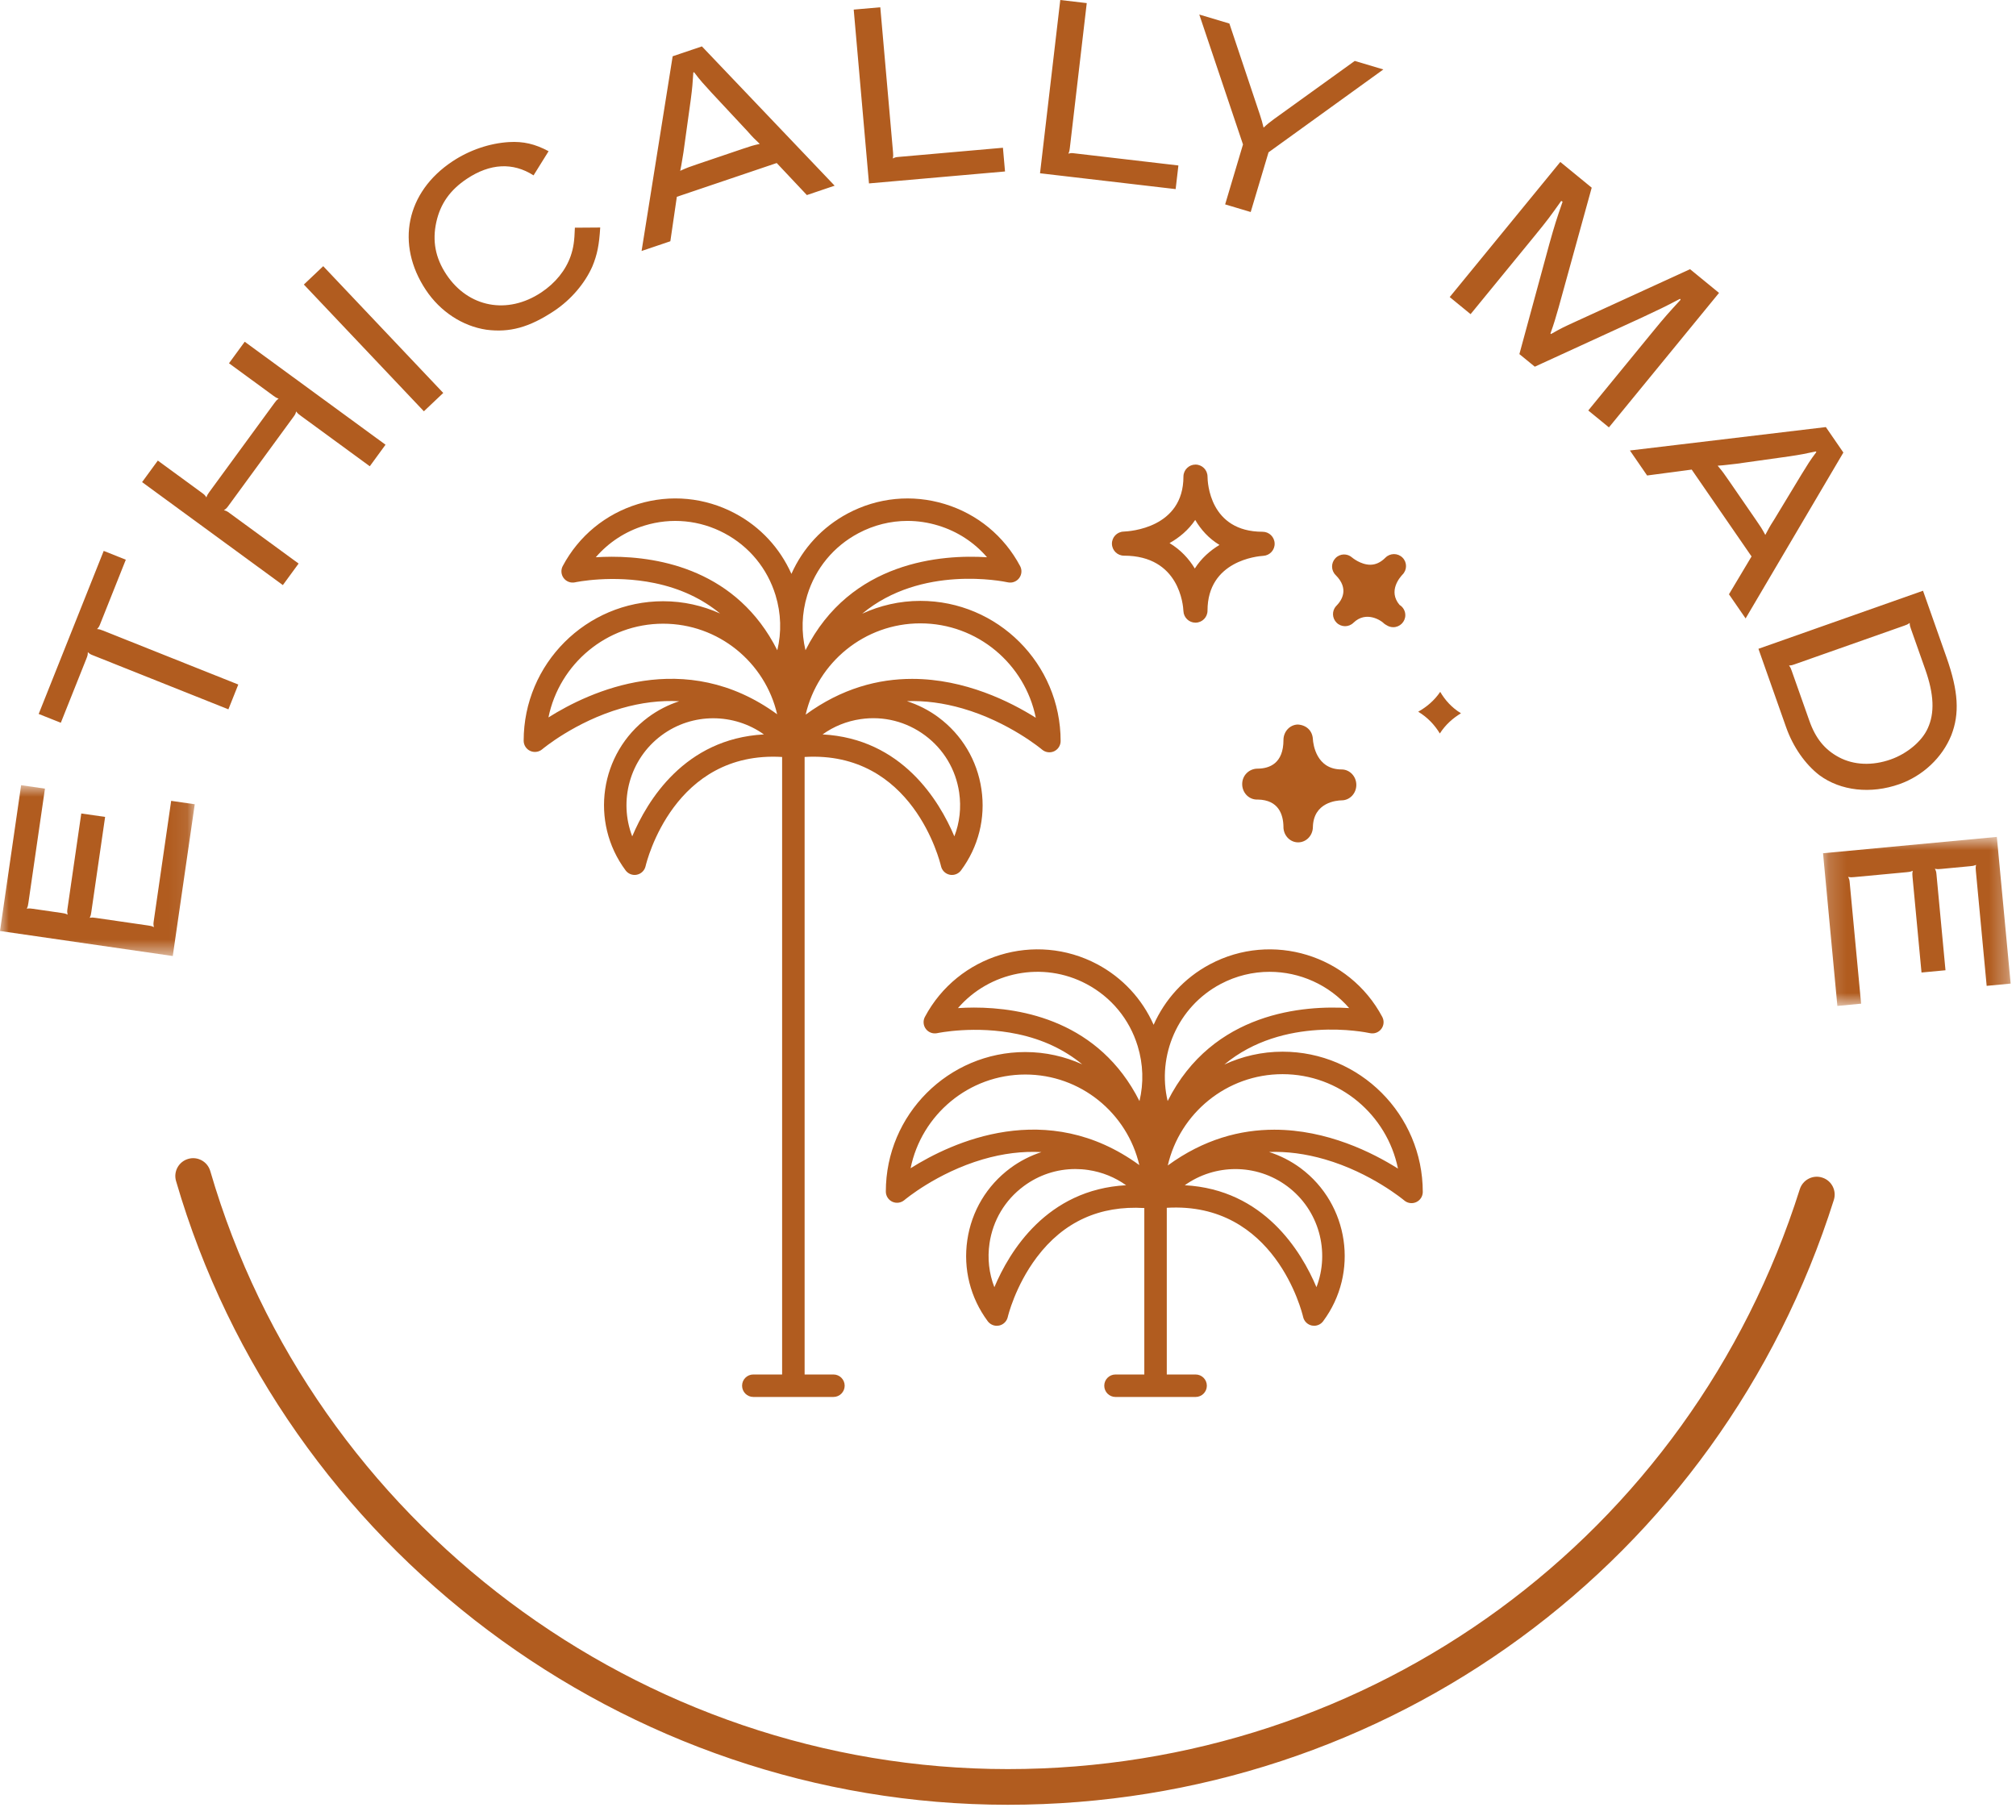 <svg xmlns="http://www.w3.org/2000/svg" xmlns:xlink="http://www.w3.org/1999/xlink" width="113" height="102" viewBox="0 0 113 102">
    <defs>
        <path id="l175fctp5a" d="M0 0.849L10.915 0.849 10.915 10.425 0 10.425z"/>
        <path id="9wa24gz3mc" d="M0.184 0.748L10.699 0.748 10.699 10.223 0.184 10.223z"/>
    </defs>
    <g fill="none" fill-rule="evenodd">
        <g>
            <g>
                <g>
                    <g>
                        <g transform="translate(-255 -1697) translate(0 867) translate(200 830) translate(55) translate(0 43.163)">
                            <mask id="dj7i2d9p5b" fill="#fff">
                                <use xlink:href="#l175fctp5a"/>
                            </mask>
                            <path fill="#B15C1F" d="M9.594 1.727l-.976 6.736c-.02.145-.027.188.01.342-.139-.064-.182-.071-.328-.092l-2.932-.425c-.145-.021-.189-.028-.34-.005.064-.139.071-.182.091-.327l.773-5.329-1.336-.192-.772 5.327c-.02.145-.028.189.01.342-.139-.065-.197-.073-.343-.094l-1.61-.233c-.146-.021-.189-.028-.34-.005.064-.139.07-.182.091-.328l.928-6.402L1.184.849 0 9.022l9.684 1.403 1.232-8.507-1.32-.191z" mask="url(#dj7i2d9p5b)"/>
                        </g>
                        <path fill="#B15C1F" d="M4.848 36.904c.054-.137.075-.191.075-.35.114.11.155.126.292.18l7.587 3.026.554-1.39-7.587-3.025c-.137-.054-.177-.07-.33-.084.11-.114.125-.155.18-.292l1.433-3.596-1.239-.493-3.645 9.14 1.241.493 1.44-3.61zM16.737 31.589l-3.87-2.83c-.116-.086-.164-.121-.317-.16.134-.084.168-.132.247-.238l3.65-4.992c.088-.12.114-.154.153-.307.092.122.139.157.258.243l3.869 2.83.882-1.207-7.892-5.772-.882 1.206 2.484 1.818c.119.087.154.113.299.164-.122.092-.15.128-.235.245l-3.652 4.993c-.077.107-.112.154-.163.299-.084-.134-.12-.16-.237-.247l-2.485-1.817-.882 1.207 7.89 5.772.883-1.207zM24.845 22.026L18.117 14.92 17.032 15.949 23.759 23.054zM27.27 18.483c1.29.165 2.385-.122 3.79-1.055.953-.633 1.731-1.556 2.145-2.499.27-.654.38-1.203.438-2.176l-1.42.01c-.025.757-.079 1.127-.234 1.582-.279.802-.857 1.521-1.652 2.048-1.893 1.258-4.086.848-5.32-1.01-.616-.929-.794-1.884-.56-2.939.23-1.032.776-1.8 1.717-2.425 1.295-.86 2.57-.932 3.732-.189l.843-1.354c-.763-.408-1.41-.559-2.224-.512-1.082.067-2.206.444-3.17 1.085-2.592 1.721-3.19 4.637-1.486 7.203.803 1.21 2.055 2.033 3.401 2.231M38.311 8.521l.41-2.956c.09-.696.098-.853.141-1.502l.042-.015c.391.518.503.62.973 1.141l2.02 2.166c.324.37.39.425.688.711-.403.09-.487.118-.945.273l-2.528.856c-.472.16-.583.197-.986.38.096-.45.095-.543.185-1.054zm-.373 2.51l5.598-1.893 1.691 1.796 1.556-.526-7.44-7.808-1.639.554-1.742 10.914 1.612-.545.364-2.492zM56.333 9.612l-.117-1.33-5.843.514c-.145.013-.19.017-.331.087.03-.15.027-.193.015-.34L49.342.408l-1.49.13.856 9.743 7.625-.67zM66.05 9.275l-5.824-.68c-.146-.018-.19-.023-.342.018.062-.14.065-.184.083-.329l.947-8.11L59.43 0l-1.135 9.712 7.602.888.154-1.325zM68.67 11.456l1.434.428.999-3.345 6.436-4.646-1.603-.478-4.523 3.257c-.275.208-.352.262-.587.483-.075-.313-.106-.414-.21-.736l-1.707-5.1-1.687-.504 2.45 7.282-1.001 3.36zM86.007 13.237c.725-.886.881-1.1 1.502-1.975l.077.044c-.348 1.005-.435 1.274-.743 2.368l-1.679 6.174.864.706 5.982-2.744c1.016-.477 1.256-.585 2.157-1.06l.035.05c-.695.757-.874.952-1.57 1.803l-3.607 4.405 1.158.948 6.172-7.538-1.624-1.329-6.432 2.945c-.638.293-.787.36-1.36.688l-.034-.028c.22-.616.273-.819.46-1.464l1.853-6.71-1.76-1.442-6.199 7.573 1.17.958 3.578-4.372zM97.341 25.994l2.958-.415c.693-.104.848-.14 1.485-.275l.025.036c-.39.519-.458.654-.83 1.25l-1.534 2.535c-.267.415-.302.493-.497.859-.196-.364-.246-.437-.52-.835l-1.516-2.2c-.283-.411-.349-.507-.635-.845.46-.031.548-.057 1.064-.11zm-5.017.659l2.498-.331 3.355 4.869-1.266 2.12.933 1.354 5.48-9.299-.982-1.427-10.983 1.312.965 1.402zM100.61 37.23l6.127-2.16c.139-.048.18-.063.304-.153.006.152.021.194.07.333l.805 2.28c.488 1.385.534 2.442.136 3.297-.321.72-1.149 1.416-2.076 1.743-1.023.36-2.063.324-2.905-.126-.787-.422-1.304-1.048-1.654-2.045l-.987-2.793c-.048-.138-.063-.18-.153-.303.153-.008.181-.017.333-.072zm-.495 3.535c.39 1.107 1.075 2.078 1.864 2.686 1.198.884 2.881 1.068 4.485.503 1.315-.465 2.401-1.485 2.908-2.737.474-1.21.402-2.474-.267-4.37l-1.317-3.734-9.225 3.254 1.552 4.398z" transform="translate(-255 -1697) translate(0 867) translate(200 830) translate(55)"/>
                        <g transform="translate(-255 -1697) translate(0 867) translate(200 830) translate(55) translate(102 46.163)">
                            <mask id="rxlfhdwqjd" fill="#fff">
                                <use xlink:href="#9wa24gz3mc"/>
                            </mask>
                            <path fill="#B15C1F" d="M9.926.748l-9.742.915.804 8.56 1.33-.126L1.68 3.32c-.013-.146-.018-.19-.09-.33.15.028.194.025.341.011l2.95-.276c.147-.014.19-.018.332-.077-.03.151-.026.196-.013.341l.504 5.36 1.344-.126-.504-5.36c-.014-.147-.017-.19-.09-.33.151.03.208.025.355.01L8.43 2.39c.146-.013.19-.018.332-.075-.03.15-.025.195-.012.34l.606 6.442L10.7 8.97 9.926.747z" mask="url(#rxlfhdwqjd)"/>
                        </g>
                        <path fill="#B15C1F" d="M102.137 66.007c-.525-.17-1.088.125-1.255.65-6.145 19.444-23.985 32.506-44.393 32.506-20.579 0-38.96-13.785-44.703-33.522-.154-.53-.709-.838-1.239-.681-.53.154-.835.709-.68 1.239 5.988 20.586 25.16 34.964 46.622 34.964 21.284 0 39.891-13.624 46.3-33.901.167-.527-.125-1.09-.652-1.255" transform="translate(-255 -1697) translate(0 867) translate(200 830) translate(55)"/>
                        <path fill="#B15C1F" d="M35.437 46.88c-.764-1.99-.15-4.327 1.64-5.659.872-.648 1.89-.96 2.901-.96 1.006 0 2.004.308 2.84.905-4.443.241-6.537 3.713-7.38 5.713m-4.696-6.666C31.35 37.22 34 34.96 37.17 34.96c3.108 0 5.717 2.172 6.391 5.077-5.18-3.777-10.52-1.273-12.819.176m3.553-9.006c-.327 0-.629.012-.9.028.718-.832 1.656-1.448 2.732-1.776 1.503-.46 3.095-.306 4.482.432s2.402 1.972 2.862 3.474c.311 1.018.341 2.076.098 3.084-2.254-4.48-6.587-5.242-9.274-5.242m10.952 2.158c.46-1.503 1.476-2.736 2.863-3.474.863-.46 1.805-.693 2.756-.693.577 0 1.157.087 1.724.26 1.077.328 2.017.944 2.734 1.777-2.5-.159-7.647.19-10.175 5.212-.243-1.006-.213-2.065.098-3.082m12.811 6.868c-1.41-.89-3.968-2.18-6.932-2.18-1.887 0-3.94.522-5.968 2.004.674-2.927 3.301-5.116 6.43-5.116 3.193 0 5.862 2.277 6.47 5.292m-4.295 4.19c.124.842.028 1.685-.27 2.458-.844-2-2.94-5.475-7.386-5.715.623-.447 1.347-.742 2.128-.856 1.286-.19 2.571.135 3.615.911 1.045.776 1.724 1.913 1.913 3.201m-7.049 32.622H45.1V42.43c6.058-.359 7.582 5.853 7.646 6.125.055.24.245.425.484.475.043.01.087.013.13.013.196 0 .385-.092.505-.253.977-1.314 1.385-2.93 1.146-4.55-.238-1.622-1.093-3.053-2.407-4.03-.55-.41-1.15-.708-1.77-.908 1.005-.036 2.045.1 3.12.41 2.602.752 4.44 2.292 4.458 2.308.187.158.45.194.672.092.223-.104.366-.327.366-.572 0-4.333-3.527-7.859-7.86-7.859-1.165 0-2.267.261-3.262.718 3.31-2.755 7.905-1.813 8.161-1.758.236.053.488-.039.636-.235.148-.196.17-.459.054-.676-.896-1.684-2.394-2.918-4.219-3.476-1.825-.557-3.756-.37-5.44.525-1.42.756-2.516 1.943-3.16 3.388-.645-1.446-1.738-2.633-3.158-3.388-1.685-.896-3.618-1.083-5.442-.525-1.824.558-3.322 1.792-4.218 3.476-.115.217-.093.482.055.677.148.195.4.287.637.234.02-.004 2.087-.447 4.46.044 1.441.298 2.66.876 3.668 1.704-.976-.439-2.054-.688-3.19-.688-4.312 0-7.82 3.507-7.82 7.82 0 .245.144.467.365.57.223.102.487.067.673-.09.018-.017 1.845-1.548 4.434-2.297 1.118-.323 2.201-.453 3.246-.397-.618.204-1.207.503-1.744.902-2.713 2.02-3.279 5.867-1.26 8.58.12.162.31.254.505.254.043 0 .086-.005.13-.014.24-.05.428-.235.484-.474.064-.273 1.592-6.487 7.654-6.124v34.613h-1.614c-.348 0-.63.281-.63.63 0 .348.282.63.63.63h4.49c.348 0 .63-.282.63-.63 0-.349-.282-.63-.63-.63" transform="translate(-255 -1697) translate(0 867) translate(200 830) translate(55)"/>
                        <path fill="#B15C1F" d="M71.425 63.323c-1.887 0-3.94.523-5.969 2.005.674-2.927 3.303-5.118 6.432-5.118 3.191 0 5.861 2.278 6.47 5.293-1.412-.89-3.968-2.18-6.933-2.18m2.364 8.826c-.843-2-2.938-5.472-7.38-5.713 1.675-1.196 4.001-1.238 5.741.055 1.792 1.333 2.404 3.67 1.64 5.658m-18.054.003c-.3-.775-.396-1.616-.272-2.46.19-1.287.867-2.424 1.912-3.2.85-.633 1.858-.964 2.898-.964.238 0 .478.017.718.053.781.114 1.505.41 2.128.855-4.445.241-6.542 3.716-7.384 5.716m-4.695-6.669c.608-2.993 3.26-5.253 6.43-5.253 3.106 0 5.715 2.172 6.39 5.077-5.18-3.777-10.52-1.274-12.82.176m3.553-9.006c-.325 0-.627.012-.898.03 1.755-2.03 4.745-2.659 7.211-1.347 1.388.74 2.405 1.973 2.863 3.476.311 1.017.341 2.075.1 3.083-2.256-4.479-6.589-5.242-9.276-5.242M68.41 55.16c.877-.466 1.822-.687 2.752-.687 1.686 0 3.33.725 4.46 2.033-2.505-.16-7.644.192-10.173 5.21-.603-2.54.55-5.272 2.961-6.556m3.48 3.79c-1.166 0-2.269.262-3.264.72 3.311-2.758 7.906-1.814 8.161-1.759.238.052.488-.039.636-.235.15-.196.17-.459.055-.676-1.849-3.476-6.182-4.8-9.659-2.95-1.458.774-2.532 1.99-3.157 3.393-.644-1.449-1.74-2.638-3.16-3.394-3.479-1.849-7.81-.525-9.66 2.951-.115.217-.094.481.054.676.148.196.4.287.636.235.022-.004 2.125-.45 4.501.052 1.424.3 2.628.875 3.626 1.695-.974-.438-2.052-.688-3.189-.688-4.31 0-7.818 3.508-7.818 7.82 0 .245.142.468.366.572.222.102.485.065.673-.093.017-.015 1.811-1.527 4.393-2.283 1.135-.332 2.232-.465 3.29-.408-.612.201-1.203.497-1.748.902-1.314.977-2.169 2.408-2.407 4.03-.238 1.62.17 3.236 1.146 4.55.121.161.31.254.506.254.042 0 .086-.005.13-.013.24-.05.43-.237.485-.476.002-.017.408-1.734 1.628-3.353 1.503-1.994 3.532-2.909 6.026-2.758v9.33h-1.615c-.348 0-.63.281-.63.63 0 .348.282.63.63.63h4.49c.348 0 .63-.282.63-.63 0-.349-.282-.63-.63-.63H65.4v-9.343c6.055-.359 7.581 5.852 7.644 6.124.056.24.245.424.485.475.043.008.086.013.13.013.196 0 .384-.092.504-.253 2.02-2.713 1.453-6.56-1.259-8.58-.552-.409-1.15-.708-1.772-.908 1.006-.037 2.046.1 3.12.41 2.604.752 4.441 2.293 4.46 2.308.187.16.45.194.671.092.224-.103.366-.326.366-.57-.002-4.336-3.528-7.862-7.86-7.862M78.612 32.208c-.142.15-.822.924-.166 1.697.195.12.324.332.324.576 0 .373-.304.675-.675.675-.137 0-.266-.04-.375-.112-.047-.024-.092-.053-.134-.088l-.003.002-.04-.04c-.128-.126-.964-.704-1.682-.009-.261.257-.687.255-.946-.009-.253-.253-.264-.657-.03-.922h-.002l.033-.03c.309-.318.707-.957-.053-1.716-.26-.258-.264-.675-.013-.94.25-.269.667-.284.94-.039 0 0 .473.402 1.017.402.303 0 .583-.13.852-.399.26-.26.688-.265.954 0 .263.261.263.688-.001.952zM71.94 46.423v-.074c-.01-.689-.267-1.51-1.437-1.532-.026.002-.067 0-.086 0-.448-.02-.8-.413-.79-.884.009-.484.399-.848.86-.848h.01c.66-.006 1.443-.293 1.443-1.607 0-.469.354-.853.8-.866.49.028.822.35.849.817.016.28.187 1.701 1.61 1.701.455 0 .825.388.825.866 0 .477-.368.866-.825.866-.258.005-1.582.098-1.61 1.507-.01.472-.377.848-.825.848h-.002c-.432 0-.783-.35-.82-.79h-.002v-.004zm8.786-7.642c.27.46.647.887 1.165 1.2-.448.27-.872.64-1.185 1.133-.281-.464-.676-.898-1.213-1.22.468-.264.905-.626 1.233-1.113zm-13.732-9.637c.314.536.754 1.035 1.36 1.401-.524.315-1.017.746-1.383 1.322-.327-.542-.79-1.048-1.416-1.425.546-.307 1.057-.73 1.439-1.298zm-.661 5.11c.016.362.314.648.674.648h.014c.369-.008.662-.306.662-.673 0-2.802 2.808-3.054 3.13-3.073.364-.022.646-.33.633-.695-.011-.364-.31-.654-.672-.654-2.98 0-3.088-2.778-3.09-3.094-.003-.372-.303-.672-.675-.672-.367 0-.667.294-.675.66v.013c0 2.885-3.011 3.07-3.354 3.083-.37.013-.66.318-.654.687.008.368.306.663.675.663 3.115.001 3.318 2.79 3.332 3.107z" transform="translate(-255 -1697) translate(0 867) translate(200 830) translate(55)"/>
                    </g>
                </g>
            </g>
        </g>
    </g>
</svg>
